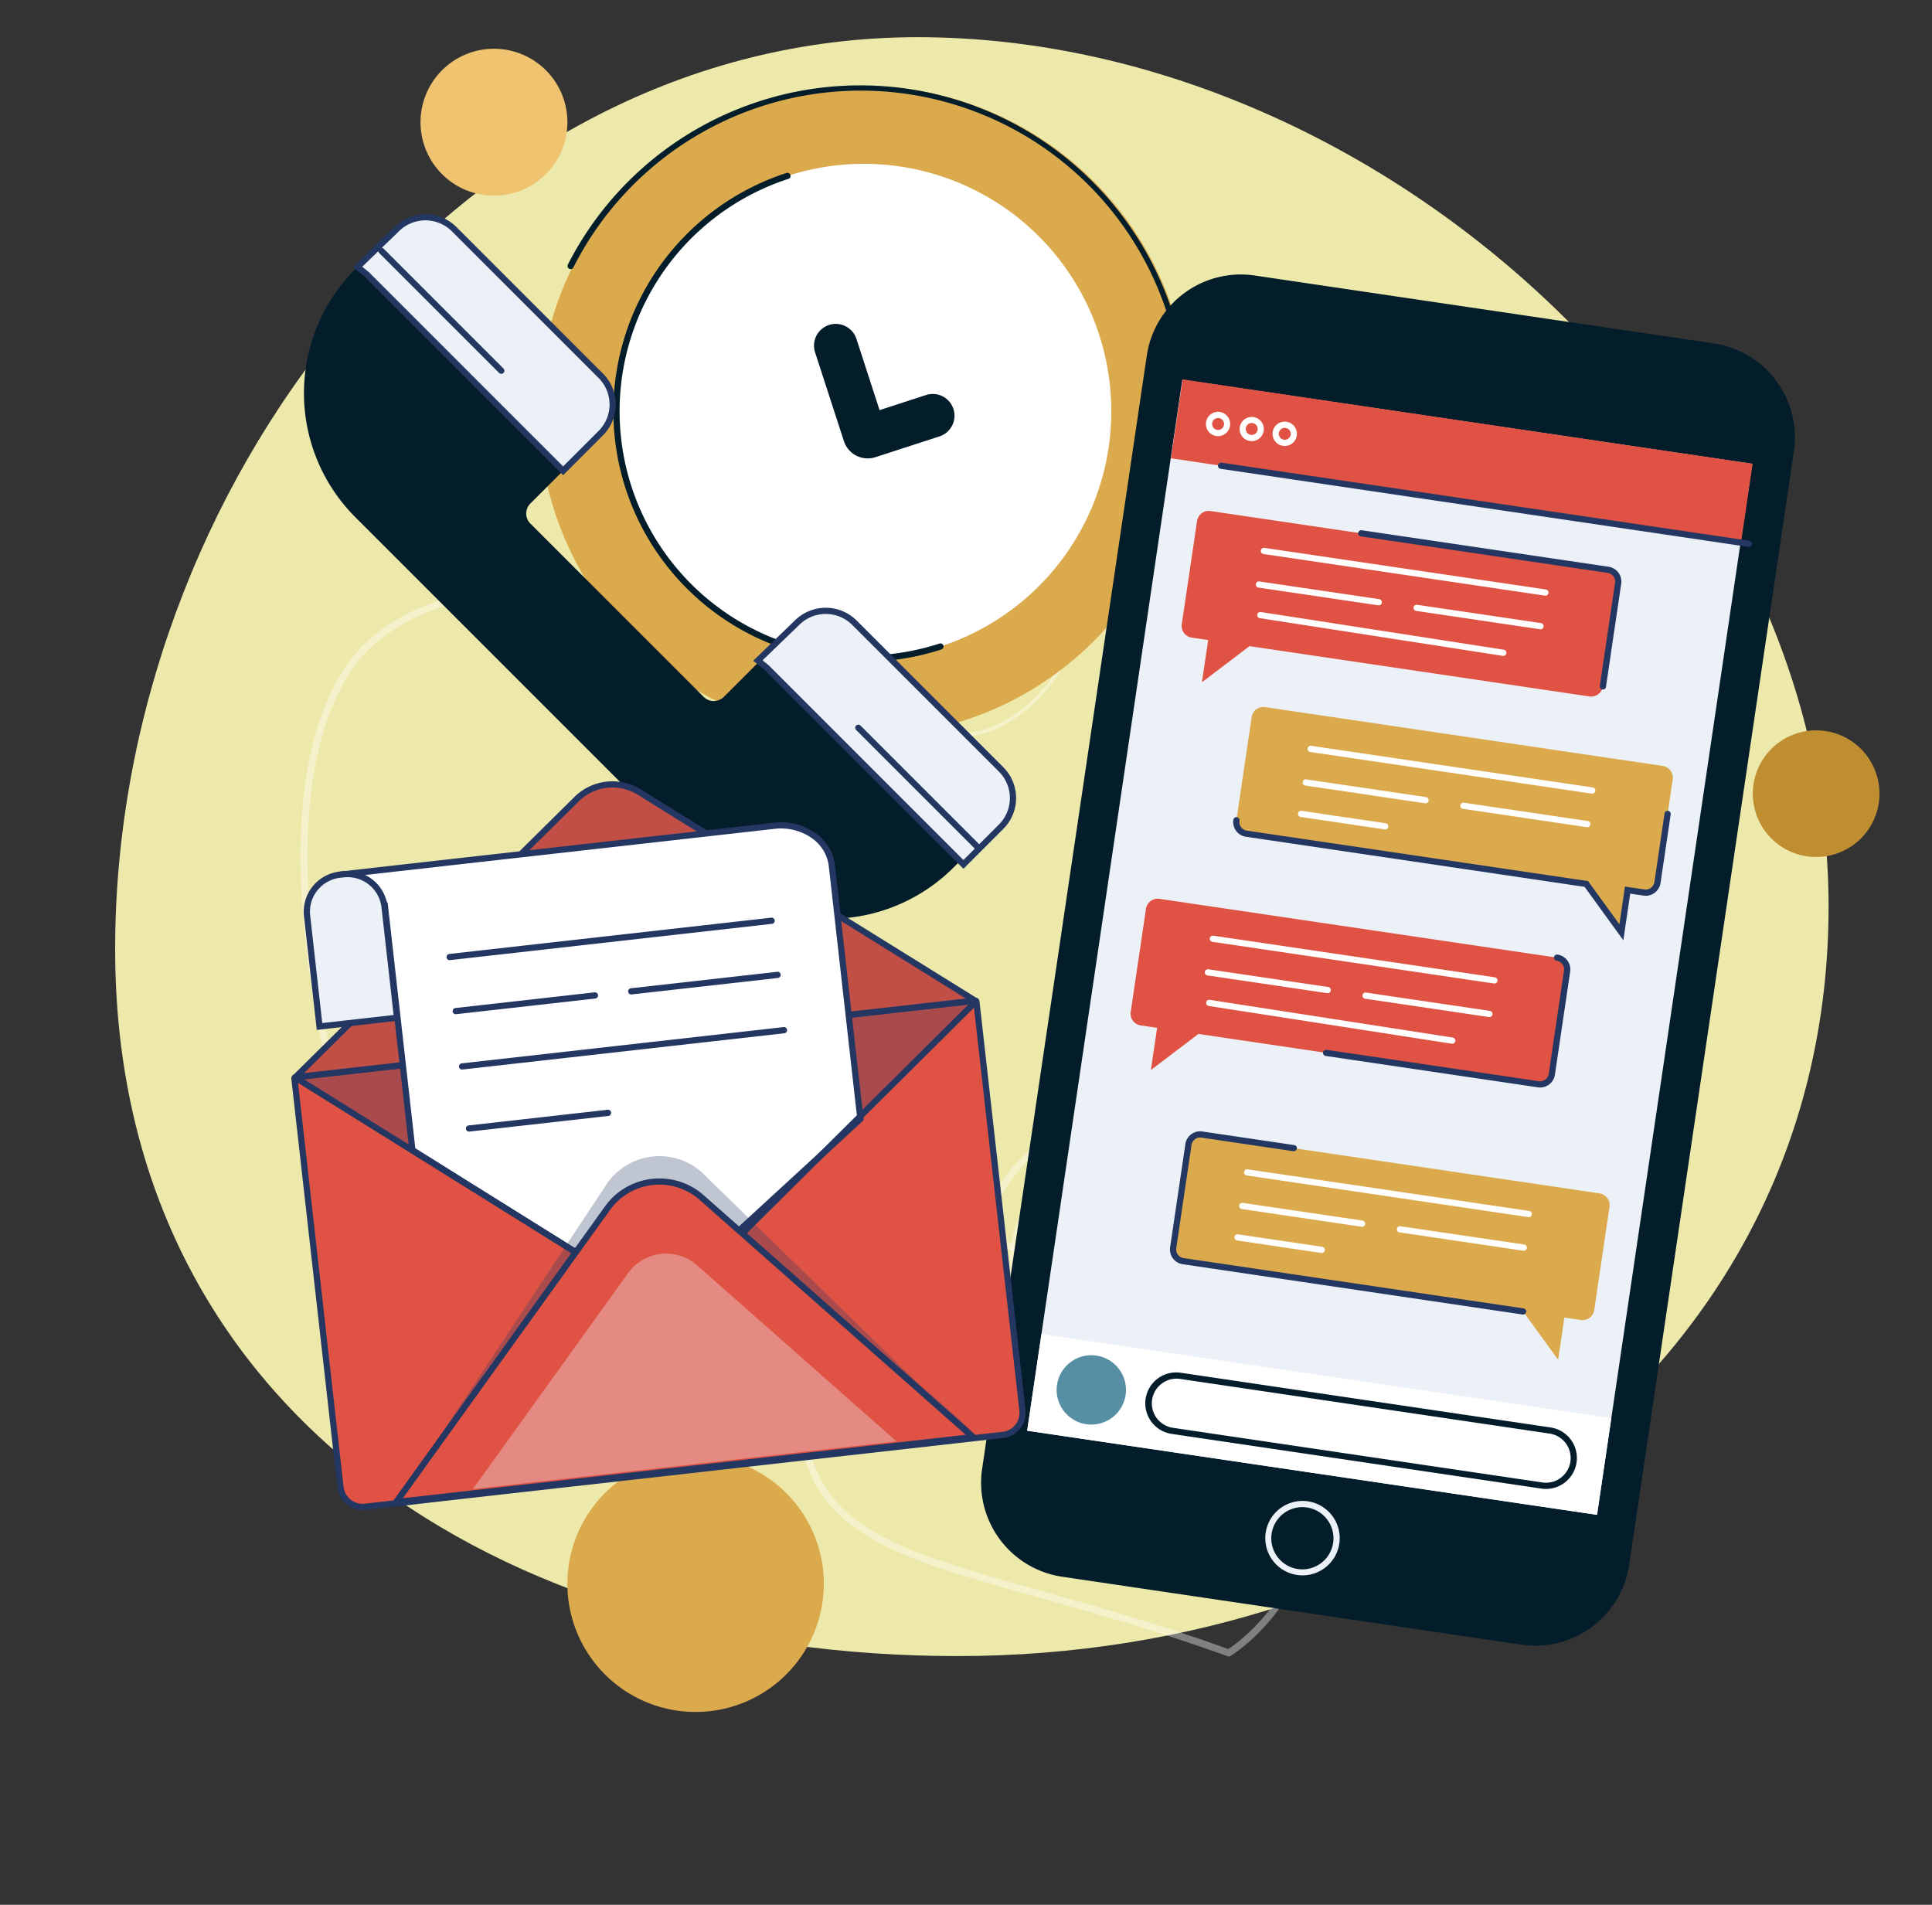 <svg xmlns="http://www.w3.org/2000/svg" xmlns:xlink="http://www.w3.org/1999/xlink" width="551.221" height="543.443" viewBox="0 0 551.221 543.443">
  <rect x="0" y="0" width="551.221" height="543.443" fill="#333333" stroke="none"/>
  <defs>
    <clipPath id="clip-path">
      <rect id="e8cscgw9bayu72" width="194.579" height="144.407" fill="none"/>
    </clipPath>
    <clipPath id="clip-path-2">
      <rect id="e8cscgw9bayu85" width="164.537" height="98.683" fill="none"/>
    </clipPath>
    <clipPath id="clip-path-3">
      <rect id="e8cscgw9bayu94" width="120.834" height="67.158" fill="none"/>
    </clipPath>
  </defs>
  <g id="e8cscgw9bayu2" transform="translate(-6.359 -0.092)">
    <g id="e8cscgw9bayu3" transform="translate(-1129.09 -319.532)">
      <path id="e8cscgw9bayu4" d="M220.007,20.877c131.352,0,259.867,116.958,259.867,248.024S362.764,482.753,231.412,482.753-8.988,412.086-8.988,281.02,88.656,20.877,220.007,20.877Z" transform="translate(1177.29 309.357)" fill="#ede9ab"/>
      <path id="e8cscgw9bayu5" d="M.425,91.1C61.411,55.253,80.584,22.5,112.291,58.606S168.585,155.99,223.368,143.6s84.168-10.461,97.892,20.6S224.2,330.264,197.8,277.837,315.057,152.448,299.293,91.1,151.122-18.659,194.343,7.045,255.65,65.16,217.714,58.606c-18.7-3.231-22-16.158-24.645-27.61-2.655-11.51-4.612-21.453-21.843-17.4-33.988,7.993-4.4,31.9-29.462,36.626S60.59,105.657,79.521,132.039s8.918-10.218,24.088-14.394S120.8,169.36,91.7,169.855s1.447-35.1-24.873-46.008-34.1,31.723-52.366,11S.425,91.1.425,91.1Z" transform="translate(1421.84 334.046) rotate(35.025)" fill="none" stroke="#fff" stroke-width="1" opacity="0.376"/>
      <path id="e8cscgw9bayu6" d="M.535,104.615C77.342,63.45,101.49,25.836,141.422,67.3s70.9,111.832,139.893,97.6S387.32,152.888,404.6,188.556s-122.235,190.706-155.48,130.5,147.672-143.99,127.818-214.441S190.327-21.427,244.76,8.09,321.973,74.826,274.2,67.3c-23.555-3.71-27.711-18.556-31.038-31.706-3.344-13.219-5.81-24.635-27.512-19.982-42.8,9.178-5.544,36.637-37.1,42.06s-102.234,63.659-78.392,93.955S111.39,139.893,130.5,135.1s21.649,59.388-15,59.957,1.822-40.306-31.326-52.834S41.229,178.65,18.218,154.853.535,104.615.535,104.615Z" transform="translate(1408.638 861.594) rotate(-132)" fill="none" stroke="#fff" stroke-width="2" opacity="0.376"/>
      <path id="e8cscgw9bayu7" d="M326.043,47.479A18.07,18.07,0,1,1,320.751,34.7a18.071,18.071,0,0,1,5.292,12.778" transform="translate(1345.64 498.585)" fill="#bf8e31"/>
      <path id="e8cscgw9bayu8" d="M113.706,37.356a20.955,20.955,0,1,1-6.138-14.819,20.954,20.954,0,0,1,6.138,14.819" transform="translate(1183.63 317.133)" fill="#efc370"/>
      <path id="e8cscgw9bayu9" d="M73.164,269.249a36.583,36.583,0,1,1-10.715-25.868,36.582,36.582,0,0,1,10.715,25.868" transform="translate(1297.33 502.222)" fill="#dbaa4d"/>
    </g>
    <g id="e8cscgw9bayu10" transform="translate(-11.505 56.81) rotate(-18)">
      <path id="e8cscgw9bayu11" d="M264.452,119.03a92.758,92.758,0,1,1-92.758-92.758,92.758,92.758,0,0,1,92.758,92.758" transform="translate(60.982 20.298)" fill="#dbaa4d"/>
      <path id="e8cscgw9bayu12" d="M225.162,186.075a.886.886,0,0,1-.628-1.514A91.871,91.871,0,1,0,94.61,54.636a.886.886,0,0,1-1.253-1.253A93.644,93.644,0,0,1,225.79,185.816a.889.889,0,0,1-.627.259" transform="translate(71.922 20.053)" fill="#031d2b"/>
      <path id="e8cscgw9bayu13" d="M232.616,109.366a70.586,70.586,0,1,1-70.585-70.585,70.587,70.587,0,0,1,70.585,70.585" transform="translate(70.646 29.962)" fill="#fff"/>
      <path id="e8cscgw9bayu14" d="M162.416,181.225a71.473,71.473,0,0,1,0-142.946.886.886,0,1,1,0,1.773,69.7,69.7,0,0,0,0,139.4.887.887,0,1,1,0,1.773" transform="translate(70.26 29.574)" fill="#031d2b"/>
      <path id="e8cscgw9bayu15" d="M153.065,103.632h-19.2a7.152,7.152,0,0,1-7.143-7.143V69.867a6.2,6.2,0,0,1,12.408,0V91.225h13.938a6.2,6.2,0,1,1,0,12.408" transform="translate(97.898 49.185)" fill="#031d2b"/>
    </g>
    <g id="e8cscgw9bayu16" transform="translate(-1104.92 -349.895)">
      <g id="e8cscgw9bayu17" transform="translate(1198 411.954)">
        <path id="e8cscgw9bayu18" d="M56.411,134.082l99.923,99.923a50.049,50.049,0,0,0,70.78,0l11.945-11.947a11.55,11.55,0,0,0,0-16.334L198.286,164.95a11.552,11.552,0,0,0-16.336,0l-20.388,20.388a4.087,4.087,0,0,1-5.775,0L106.342,135.89a4.031,4.031,0,0,1,0-5.7l20.106-20.1a11.553,11.553,0,0,0,0-16.334L84.568,51.875a11.549,11.549,0,0,0-16.191-.142L57.033,62.689a50.047,50.047,0,0,0-.622,71.393" transform="translate(-41.75 -48.491)" fill="#031d2b"/>
      </g>
      <path id="e8cscgw9bayu19" d="M52.877,64.7l56.148,56.146,1.925-1.925,8.836-8.836a11.552,11.552,0,0,0,0-16.336L77.907,51.875a11.549,11.549,0,0,0-16.191-.142L50.372,62.689Z" transform="translate(1162.91 363.462)" fill="#ecf1f7"/>
      <path id="e8cscgw9bayu20" d="M109.608,122.478l-56.74-56.74-3.253-2.613,12.07-11.654a12.5,12.5,0,0,1,17.433.152L121,93.5a12.451,12.451,0,0,1,0,17.587ZM52.294,63l1.794,1.448,55.52,55.52,10.135-10.135a10.668,10.668,0,0,0,0-15.081L77.865,52.876a10.714,10.714,0,0,0-14.95-.131Z" transform="translate(1162.33 363.086)" fill="#243762"/>
      <path id="e8cscgw9bayu21" d="M117.314,128.053,173.461,184.2l1.925-1.925,8.836-8.836a11.55,11.55,0,0,0,0-16.334l-41.878-41.878a11.551,11.551,0,0,0-16.191-.142L114.809,126.04Z" transform="translate(1212.69 412.405)" fill="#ecf1f7"/>
      <path id="e8cscgw9bayu22" d="M174.044,185.828l-56.74-56.74-3.253-2.613L126.12,114.82a12.5,12.5,0,0,1,17.433.152l41.878,41.88a12.437,12.437,0,0,1,0,17.586ZM116.73,126.354l1.794,1.448,55.52,55.52,10.135-10.135a10.668,10.668,0,0,0,0-15.081L142.3,116.227a10.716,10.716,0,0,0-14.95-.131Z" transform="translate(1212.11 412.029)" fill="#243762"/>
      <line id="e8cscgw9bayu23" x2="34.21" y2="34.212" transform="translate(1220.09 421.544)" fill="#ecf1f7"/>
      <path id="e8cscgw9bayu24" d="M88.809,89.387a.885.885,0,0,1-.628-.261L53.973,54.916a.886.886,0,1,1,1.253-1.253l34.21,34.21a.887.887,0,0,1-.627,1.514" transform="translate(1165.49 367.256)" fill="#243762"/>
      <path id="e8cscgw9bayu25" d="M165.581,166.157a.891.891,0,0,1-.628-.259l-34.21-34.212A.887.887,0,0,1,132,130.433l34.212,34.21a.886.886,0,0,1-.627,1.514" transform="translate(1224.8 426.567)" fill="#243762"/>
    </g>
    <g id="e8cscgw9bayu26" transform="translate(-6752.098 -2962.287)">
      <path id="e8cscgw9bayu27" d="M302.158,419.515,171.17,400.139a27.109,27.109,0,0,1-22.852-30.784L195.3,51.744a27.113,27.113,0,0,1,30.78-22.853L357.068,48.266A27.11,27.11,0,0,1,379.92,79.05L332.94,396.661a27.11,27.11,0,0,1-30.782,22.854" transform="translate(6890.35 3012.09)" fill="#031d2b"/>
      <rect id="e8cscgw9bayu28" width="303.194" height="164.398" transform="matrix(0.146, -0.989, 0.989, 0.146, 7051.52, 3370.57)" fill="#ecf1f7"/>
      <rect id="e8cscgw9bayu29" width="22.751" height="164.398" transform="translate(7092.55 3093.14) rotate(-81.586)" fill="#e05344"/>
      <path id="e8cscgw9bayu30" d="M204.391,247.233a10.615,10.615,0,1,1,10.494-9.063,10.614,10.614,0,0,1-10.494,9.063m-.028-19.459a8.875,8.875,0,1,0,1.315.1,9.187,9.187,0,0,0-1.315-.1" transform="translate(6925.69 3164.6)" fill="#ecf1f7"/>
      <path id="e8cscgw9bayu31" d="M300.6,183.828,187.151,167.047a3.382,3.382,0,0,0-3.841,2.85l-4.353,29.433a3.381,3.381,0,0,0,2.85,3.839L278.8,217.514l9.992,13.783,1.781-12.041,4.681.691a3.379,3.379,0,0,0,3.839-2.849l4.353-29.432a3.379,3.379,0,0,0-2.849-3.839" transform="translate(6914.22 3119.03)" fill="#dbaa4d"/>
      <path id="e8cscgw9bayu32" d="M279.187,218.789a.817.817,0,0,1-.131-.011l-96.993-14.347a4.265,4.265,0,0,1-3.6-4.844l4.353-29.432a4.254,4.254,0,0,1,4.846-3.6l26.216,3.88a.885.885,0,0,1-.259,1.751l-26.216-3.88a2.507,2.507,0,0,0-2.834,2.106l-4.353,29.43a2.5,2.5,0,0,0,2.1,2.833l96.991,14.349a.886.886,0,0,1-.128,1.762" transform="translate(6913.84 3118.64)" fill="#243762"/>
      <path id="e8cscgw9bayu33" d="M310.771,115.027,197.324,98.246a3.378,3.378,0,0,0-3.838,2.85l-4.353,29.432a3.379,3.379,0,0,0,2.849,3.839l96.993,14.347,9.992,13.782,1.781-12.041,4.681.693a3.382,3.382,0,0,0,3.839-2.85l4.353-29.432a3.379,3.379,0,0,0-2.85-3.839" transform="translate(6922.08 3065.87)" fill="#dbaa4d"/>
      <path id="e8cscgw9bayu34" d="M299.911,151.864l-11.048-15.24-96.624-14.29a4.27,4.27,0,0,1-3.6-4.846.9.9,0,0,1,1.007-.746.885.885,0,0,1,.746,1.005,2.5,2.5,0,0,0,2.1,2.834l97.361,14.4,8.935,12.325,1.594-10.768,5.557.822a2.49,2.49,0,0,0,2.833-2.1l2.9-19.58a.886.886,0,1,1,1.753.259l-2.9,19.58a4.265,4.265,0,0,1-4.844,3.6l-3.806-.562Z" transform="translate(6921.7 3078.78)" fill="#243762"/>
      <path id="e8cscgw9bayu35" d="M180.316,129.107l113.445,16.781a3.384,3.384,0,0,1,2.852,3.839l-4.355,29.432a3.381,3.381,0,0,1-3.839,2.85l-96.991-14.347-13.555,10.3,1.781-12.041-4.683-.693a3.383,3.383,0,0,1-2.85-3.839l4.355-29.432a3.381,3.381,0,0,1,3.839-2.85" transform="translate(6908.94 3089.71)" fill="#e05344"/>
      <path id="e8cscgw9bayu36" d="M265,175.989a3.941,3.941,0,0,1-.633-.048l-60.547-8.955a.885.885,0,1,1,.261-1.751l60.545,8.953a2.492,2.492,0,0,0,2.833-2.1l4.353-29.433a2.5,2.5,0,0,0-2.1-2.833.886.886,0,0,1,.261-1.753,4.272,4.272,0,0,1,3.6,4.846l-4.353,29.432a4.268,4.268,0,0,1-4.22,3.642" transform="translate(6932.87 3096.66)" fill="#243762"/>
      <rect id="e8cscgw9bayu37" width="27.896" height="164.398" transform="matrix(0.146, -0.989, 0.989, 0.146, 7051.52, 3370.57)" fill="#fff"/>
      <path id="e8cscgw9bayu38" d="M179.857,213.892a9.892,9.892,0,1,1-8.338-11.233,9.891,9.891,0,0,1,8.338,11.233" transform="translate(6899.75 3146.48)" fill="#568ea3"/>
      <path id="e8cscgw9bayu39" d="M288.728,238.558a8.7,8.7,0,0,1-1.3-.1L182.038,222.87a8.819,8.819,0,1,1,2.581-17.447l105.4,15.59a8.82,8.82,0,0,1-1.287,17.545m-1.037-1.849a7.047,7.047,0,1,0,2.064-13.943l-105.4-15.591a7.047,7.047,0,0,0-2.062,13.943Z" transform="translate(6910.81 3148.62)" fill="#031d2b"/>
      <path id="e8cscgw9bayu40" d="M187.687,57.644a3.564,3.564,0,0,1-.511-.037,3.469,3.469,0,0,1-1.56-6.22,3.426,3.426,0,0,1,2.576-.647,3.471,3.471,0,0,1-.505,6.9m-.007-5.169a1.678,1.678,0,0,0-1.007.333,1.7,1.7,0,1,0,1.261-.316,1.726,1.726,0,0,0-.253-.018" transform="translate(6918.31 3029.17)" fill="#fff"/>
      <path id="e8cscgw9bayu41" d="M193.1,58.445a3.606,3.606,0,0,1-.516-.039,3.45,3.45,0,1,1,.515.039m-.009-5.171a1.7,1.7,0,1,0,.25.018,2.007,2.007,0,0,0-.25-.018" transform="translate(6922.49 3029.79)" fill="#fff"/>
      <path id="e8cscgw9bayu42" d="M198.408,59.23a3.565,3.565,0,0,1-.51-.037,3.471,3.471,0,1,1,.51.037m-.005-5.171a1.7,1.7,0,1,0,1.523.918,1.7,1.7,0,0,0-1.523-.918" transform="translate(6926.6 3030.39)" fill="#fff"/>
      <path id="e8cscgw9bayu43" d="M337.577,82.92a1.075,1.075,0,0,1-.129-.009L186.908,60.644a.886.886,0,0,1,.261-1.753L337.707,81.156a.887.887,0,0,1-.129,1.764" transform="translate(6919.81 3035.49)" fill="#243762"/>
      <path id="e8cscgw9bayu44" d="M271.568,186.274a.8.8,0,0,1-.129-.011l-80.323-11.88a.885.885,0,0,1-.746-1,.872.872,0,0,1,1.007-.746l80.322,11.88a.886.886,0,0,1-.129,1.762" transform="translate(6923.06 3123.36)" fill="#fff"/>
      <path id="e8cscgw9bayu45" d="M224.633,184.855a.8.8,0,0,1-.129-.011l-34.187-5.055a.886.886,0,0,1,.259-1.753l34.187,5.057a.886.886,0,0,1-.129,1.762" transform="translate(6922.44 3127.53)" fill="#fff"/>
      <path id="e8cscgw9bayu46" d="M213.693,188.407a.817.817,0,0,1-.131-.011l-23.993-3.549a.885.885,0,1,1,.259-1.751l23.993,3.549a.886.886,0,0,1-.128,1.762" transform="translate(6921.87 3131.45)" fill="#fff"/>
      <path id="e8cscgw9bayu47" d="M251.161,188.778a.817.817,0,0,1-.131-.011l-35.33-5.224a.885.885,0,0,1,.261-1.751l35.329,5.224a.886.886,0,0,1-.128,1.762" transform="translate(6942.05 3130.44)" fill="#fff"/>
      <path id="e8cscgw9bayu48" d="M266.037,148.67a.817.817,0,0,1-.131-.011l-80.323-11.88a.885.885,0,0,1-.746-1.005.874.874,0,0,1,1.007-.746l80.322,11.88a.886.886,0,0,1-.128,1.762" transform="translate(6918.79 3094.31)" fill="#fff"/>
      <path id="e8cscgw9bayu49" d="M219.1,147.251a.639.639,0,0,1-.131-.011l-34.186-5.055a.886.886,0,1,1,.259-1.753l34.186,5.057a.886.886,0,0,1-.128,1.762" transform="translate(6918.17 3098.49)" fill="#fff"/>
      <path id="e8cscgw9bayu50" d="M254.456,157.871a.916.916,0,0,1-.138-.011L185,147.106a.887.887,0,0,1,.271-1.753l69.321,10.756a.886.886,0,0,1-.133,1.762" transform="translate(6918.34 3102.29)" fill="#fff"/>
      <path id="e8cscgw9bayu51" d="M245.628,151.175a.817.817,0,0,1-.131-.011l-35.331-5.225a.885.885,0,1,1,.261-1.751l35.329,5.225a.886.886,0,0,1-.128,1.762" transform="translate(6937.78 3101.38)" fill="#fff"/>
      <path id="e8cscgw9bayu52" d="M188.535,66.687,301.982,83.466a3.379,3.379,0,0,1,2.849,3.839l-4.353,29.433a3.379,3.379,0,0,1-3.839,2.849L199.65,105.242l-13.557,10.3,1.781-12.039-4.683-.693a3.381,3.381,0,0,1-2.848-3.839L184.7,69.536a3.38,3.38,0,0,1,3.839-2.849" transform="translate(6915.29 3041.49)" fill="#e05344"/>
      <path id="e8cscgw9bayu53" d="M278.533,115.221a.95.95,0,0,1-.131-.009.885.885,0,0,1-.746-1.007l4.353-29.432a2.5,2.5,0,0,0-2.1-2.833l-70.44-10.418a.886.886,0,0,1-.748-1.007.9.9,0,0,1,1.009-.746l70.436,10.417a4.271,4.271,0,0,1,3.6,4.848l-4.353,29.432a.887.887,0,0,1-.876.755" transform="translate(6937.24 3043.89)" fill="#243762"/>
      <path id="e8cscgw9bayu54" d="M274.255,86.25a.8.8,0,0,1-.129-.009L193.8,74.36a.886.886,0,0,1,.261-1.753l80.322,11.88a.887.887,0,0,1-.129,1.764" transform="translate(6925.14 3046.08)" fill="#fff"/>
      <path id="e8cscgw9bayu55" d="M227.319,84.831a1.076,1.076,0,0,1-.129-.009L193,79.767a.887.887,0,1,1,.259-1.755l34.187,5.055a.887.887,0,0,1-.129,1.764" transform="translate(6924.52 3050.26)" fill="#fff"/>
      <path id="e8cscgw9bayu56" d="M262.673,95.451a.894.894,0,0,1-.136-.011L193.215,84.686a.888.888,0,0,1-.741-1.012.9.9,0,0,1,1.014-.741l69.319,10.756a.886.886,0,0,1-.135,1.762" transform="translate(6924.69 3054.06)" fill="#fff"/>
      <path id="e8cscgw9bayu57" d="M253.847,88.755a1.054,1.054,0,0,1-.131-.009l-35.332-5.227a.886.886,0,1,1,.261-1.753l35.331,5.227a.886.886,0,0,1-.128,1.762" transform="translate(6944.13 3053.16)" fill="#fff"/>
      <path id="e8cscgw9bayu58" d="M281.786,118.109a.8.8,0,0,1-.129-.009l-80.323-11.881a.886.886,0,0,1,.261-1.753l80.322,11.88a.887.887,0,0,1-.129,1.764" transform="translate(6930.95 3070.7)" fill="#fff"/>
      <path id="e8cscgw9bayu59" d="M234.85,116.691a.95.95,0,0,1-.131-.009l-34.186-5.057a.887.887,0,1,1,.259-1.755l34.187,5.057a.887.887,0,0,1-.129,1.764" transform="translate(6930.34 3074.87)" fill="#fff"/>
      <path id="e8cscgw9bayu60" d="M223.908,120.242a.933.933,0,0,1-.129-.009l-23.993-3.549a.886.886,0,1,1,.259-1.753l23.993,3.547a.887.887,0,0,1-.129,1.764" transform="translate(6929.76 3078.78)" fill="#fff"/>
      <path id="e8cscgw9bayu61" d="M261.376,120.613a.791.791,0,0,1-.129-.007l-35.332-5.229a.886.886,0,0,1,.261-1.753l35.331,5.229a.885.885,0,0,1-.129,1.76" transform="translate(6949.95 3077.77)" fill="#fff"/>
    </g>
    <g id="e8cscgw9bayu62" transform="translate(-1104.917 -330.891)">
      <line id="e8cscgw9bayu63" x2="34.212" y2="34.21" transform="translate(1356.17 557.628)" fill="#ecf1f7"/>
      <path id="e8cscgw9bayu64" d="M242.349,287.77l-181.96,20.5a6.368,6.368,0,0,1-7.042-5.615L40.212,186.087a.338.338,0,0,1,.3-.372l193.909-21.847a.337.337,0,0,1,.248.072.341.341,0,0,1,.122.228l13.138,116.613a6.322,6.322,0,0,1-5.576,6.993" transform="translate(1155.06 452.596)" fill="#e05344"/>
      <path id="e8cscgw9bayu65" d="M60.056,309.585a7.267,7.267,0,0,1-7.2-6.445L39.717,186.573A1.225,1.225,0,0,1,40.8,185.22l193.9-21.847a1.216,1.216,0,0,1,1.351,1.078l13.138,116.613a7.21,7.21,0,0,1-6.356,7.973l-181.96,20.5a7.433,7.433,0,0,1-.817.044M41.541,186.92,54.614,302.943a5.476,5.476,0,0,0,6.06,4.836l181.962-20.5.1.881-.1-.881a5.435,5.435,0,0,0,4.795-6.013L234.355,165.2Z" transform="translate(1154.68 452.209)" fill="#243762"/>
      <g id="e8cscgw9bayu66" transform="translate(1195.27 616.462)" opacity="0.29">
        <g id="e8cscgw9bayu67">
          <g id="e8cscgw9bayu68" clip-path="url(#clip-path)">
            <g id="e8cscgw9bayu69">
              <path id="e8cscgw9bayu70" d="M233.823,287.77,69.287,308.27c-3.5.394,50.986-69.49,50.592-72.983l-79.668-49.2a.338.338,0,0,1,.3-.372L234.42,163.868a.336.336,0,0,1,.37.3l-66.333,65.65c.39,3.472,68.839,57.564,65.368,57.956" transform="translate(-40.21 -163.866)" fill="#243762"/>
            </g>
          </g>
        </g>
      </g>
      <path id="e8cscgw9bayu73" d="M40.522,212.6l80.187-79.3a14.562,14.562,0,0,1,17.919-2.046l95.31,59.193a.2.2,0,0,1-.085.372L40.191,212.634" transform="translate(1155.05 425.714)" fill="#c14f46"/>
      <path id="e8cscgw9bayu74" d="M40.416,213.906l-.147-1.3-.243-.245.193-.19v-.023h.028l79.969-79.088a15.408,15.408,0,0,1,19.007-2.168l95.312,59.2a1.088,1.088,0,0,1-.447,2Zm90.67-83.569a13.649,13.649,0,0,0-9.625,3.978L43.089,211.821l188.834-21.274-93.637-58.154a13.651,13.651,0,0,0-7.2-2.056" transform="translate(1154.92 425.323)" fill="#243762"/>
      <path id="e8cscgw9bayu75" d="M116.891,200.568,56.613,284.433l164.536-18.539-77.425-68.35a18.2,18.2,0,0,0-26.833,3.024" transform="translate(1167.73 475.092)" fill="#f7a9b4"/>
      <path id="e8cscgw9bayu76" d="M55.55,285.922l61.442-85.487.72.518-.72-.518a19.094,19.094,0,0,1,28.139-3.171l78.923,69.674Zm76.938-91.663a17.3,17.3,0,0,0-14.056,7.211L59.32,283.714l160.569-18.091-75.931-67.029a17.357,17.357,0,0,0-11.47-4.334" transform="translate(1166.91 474.708)" fill="#243762"/>
      <path id="e8cscgw9bayu77" d="M45.9,150.053l126.738-14.28c8.308-.934,15.7,4.151,16.513,11.362l8.145,72.3-35.244,32.393-46.572,5.249-46-28.772-7.891-70.048Z" transform="translate(1159.46 430.807)" fill="#fff"/>
      <path id="e8cscgw9bayu78" d="M114.058,258.378,67.432,229.214l-7.89-70-12.068-9.979,123.849-13.954a17.178,17.178,0,0,1,11.671,2.776,13.12,13.12,0,0,1,5.825,9.368l8.2,72.744-35.788,32.9ZM69.1,228.164l45.378,28.382,45.977-5.181,34.7-31.894-8.094-71.851a11.367,11.367,0,0,0-5.07-8.1,15.388,15.388,0,0,0-10.465-2.476L47.661,151,61.2,158.08Z" transform="translate(1160.67 430.421)" fill="#243762"/>
      <g id="e8cscgw9bayu79" transform="translate(1224.35 660.843)" opacity="0.29">
        <g id="e8cscgw9bayu80">
          <g id="e8cscgw9bayu81" clip-path="url(#clip-path-2)">
            <g id="e8cscgw9bayu82">
              <path id="e8cscgw9bayu83" d="M116.891,196.486l-60.278,91.1,164.536-18.537-77.425-75.587a18.2,18.2,0,0,0-26.833,3.024" transform="translate(-56.614 -188.904)" fill="#243762"/>
            </g>
          </g>
        </g>
      </g>
      <path id="e8cscgw9bayu86" d="M116.891,200.568,56.613,284.433l164.536-18.539-77.425-68.35a18.2,18.2,0,0,0-26.833,3.024" transform="translate(1167.73 475.092)" fill="#e05344"/>
      <path id="e8cscgw9bayu87" d="M55.55,285.922l61.442-85.487.72.518-.72-.518a19.094,19.094,0,0,1,28.139-3.171l78.923,69.674Zm76.938-91.663a17.3,17.3,0,0,0-14.056,7.211L59.32,283.714l160.569-18.091-75.931-67.029a17.357,17.357,0,0,0-11.47-4.334" transform="translate(1166.91 474.708)" fill="#243762"/>
      <g id="e8cscgw9bayu88" transform="translate(1246.2 688.654)" opacity="0.35">
        <g id="e8cscgw9bayu89">
          <g id="e8cscgw9bayu90" clip-path="url(#clip-path-3)">
            <g id="e8cscgw9bayu91">
              <path id="e8cscgw9bayu92" d="M113.208,210.162,68.94,271.751l120.835-13.613-56.862-50.2a13.37,13.37,0,0,0-19.706,2.221" transform="translate(-68.941 -204.594)" fill="#ecf1f7"/>
            </g>
          </g>
        </g>
      </g>
      <line id="e8cscgw9bayu95" x2="79.297" y2="49.414" transform="translate(1195.64 638.47)" fill="#f7a9b4"/>
      <rect id="e8cscgw9bayu96" width="1.775" height="93.433" transform="translate(1195.17 639.222) rotate(-58.074)" fill="#243762"/>
      <line id="e8cscgw9bayu97" x1="66.315" y2="65.819" transform="translate(1323.52 616.591)" fill="#f7a9b4"/>
      <rect id="e8cscgw9bayu98" width="93.436" height="1.771" transform="translate(1322.9 681.789) rotate(-44.797)" fill="#243762"/>
      <path id="e8cscgw9bayu99" d="M67.949,184.487l-22.118,2.492-3.554-31.557a10.624,10.624,0,0,1,9.366-11.747l1-.113a10.624,10.624,0,0,1,11.745,9.368Z" transform="translate(1156.61 436.858)" fill="#ecf1f7"/>
      <path id="e8cscgw9bayu100" d="M45.436,188.344,41.782,155.9a11.511,11.511,0,0,1,10.147-12.72l1.009-.112a11.51,11.51,0,0,1,12.723,10.15l3.655,32.434Zm8.81-43.577a10.058,10.058,0,0,0-1.111.062l-1,.113a9.731,9.731,0,0,0-8.585,10.765L47,186.386l20.356-2.294L63.9,153.414a9.737,9.737,0,0,0-9.653-8.647" transform="translate(1156.22 436.474)" fill="#243762"/>
      <path id="e8cscgw9bayu101" d="M65.589,162.635a.887.887,0,0,1-.1-1.769l91.829-10.345a.887.887,0,1,1,.2,1.762L65.69,162.629c-.033,0-.067.005-.1.005" transform="translate(1173.98 442.281)" fill="#243762"/>
      <path id="e8cscgw9bayu102" d="M67.574,180.245a.887.887,0,0,1-.1-1.767L159.3,168.133a.887.887,0,1,1,.2,1.762L67.674,180.241h-.1" transform="translate(1175.52 455.887)" fill="#243762"/>
      <path id="e8cscgw9bayu103" d="M66.57,168.778a.887.887,0,0,1-.1-1.769l39.682-4.47a.887.887,0,1,1,.2,1.762l-39.68,4.472c-.033,0-.067.005-.1.005" transform="translate(1174.74 451.567)" fill="#243762"/>
      <path id="e8cscgw9bayu104" d="M94.818,165.7a.887.887,0,0,1-.1-1.769l41.758-4.7a.887.887,0,0,1,.2,1.762l-41.756,4.7c-.033,0-.067.005-.1.005" transform="translate(1196.57 449.007)" fill="#243762"/>
      <path id="e8cscgw9bayu105" d="M68.7,187.672a.887.887,0,0,1-.1-1.767l39.682-4.472a.888.888,0,0,1,.2,1.764L68.8,187.667c-.033,0-.067,0-.1,0" transform="translate(1176.39 466.164)" fill="#243762"/>
    </g>
  </g>
</svg>
